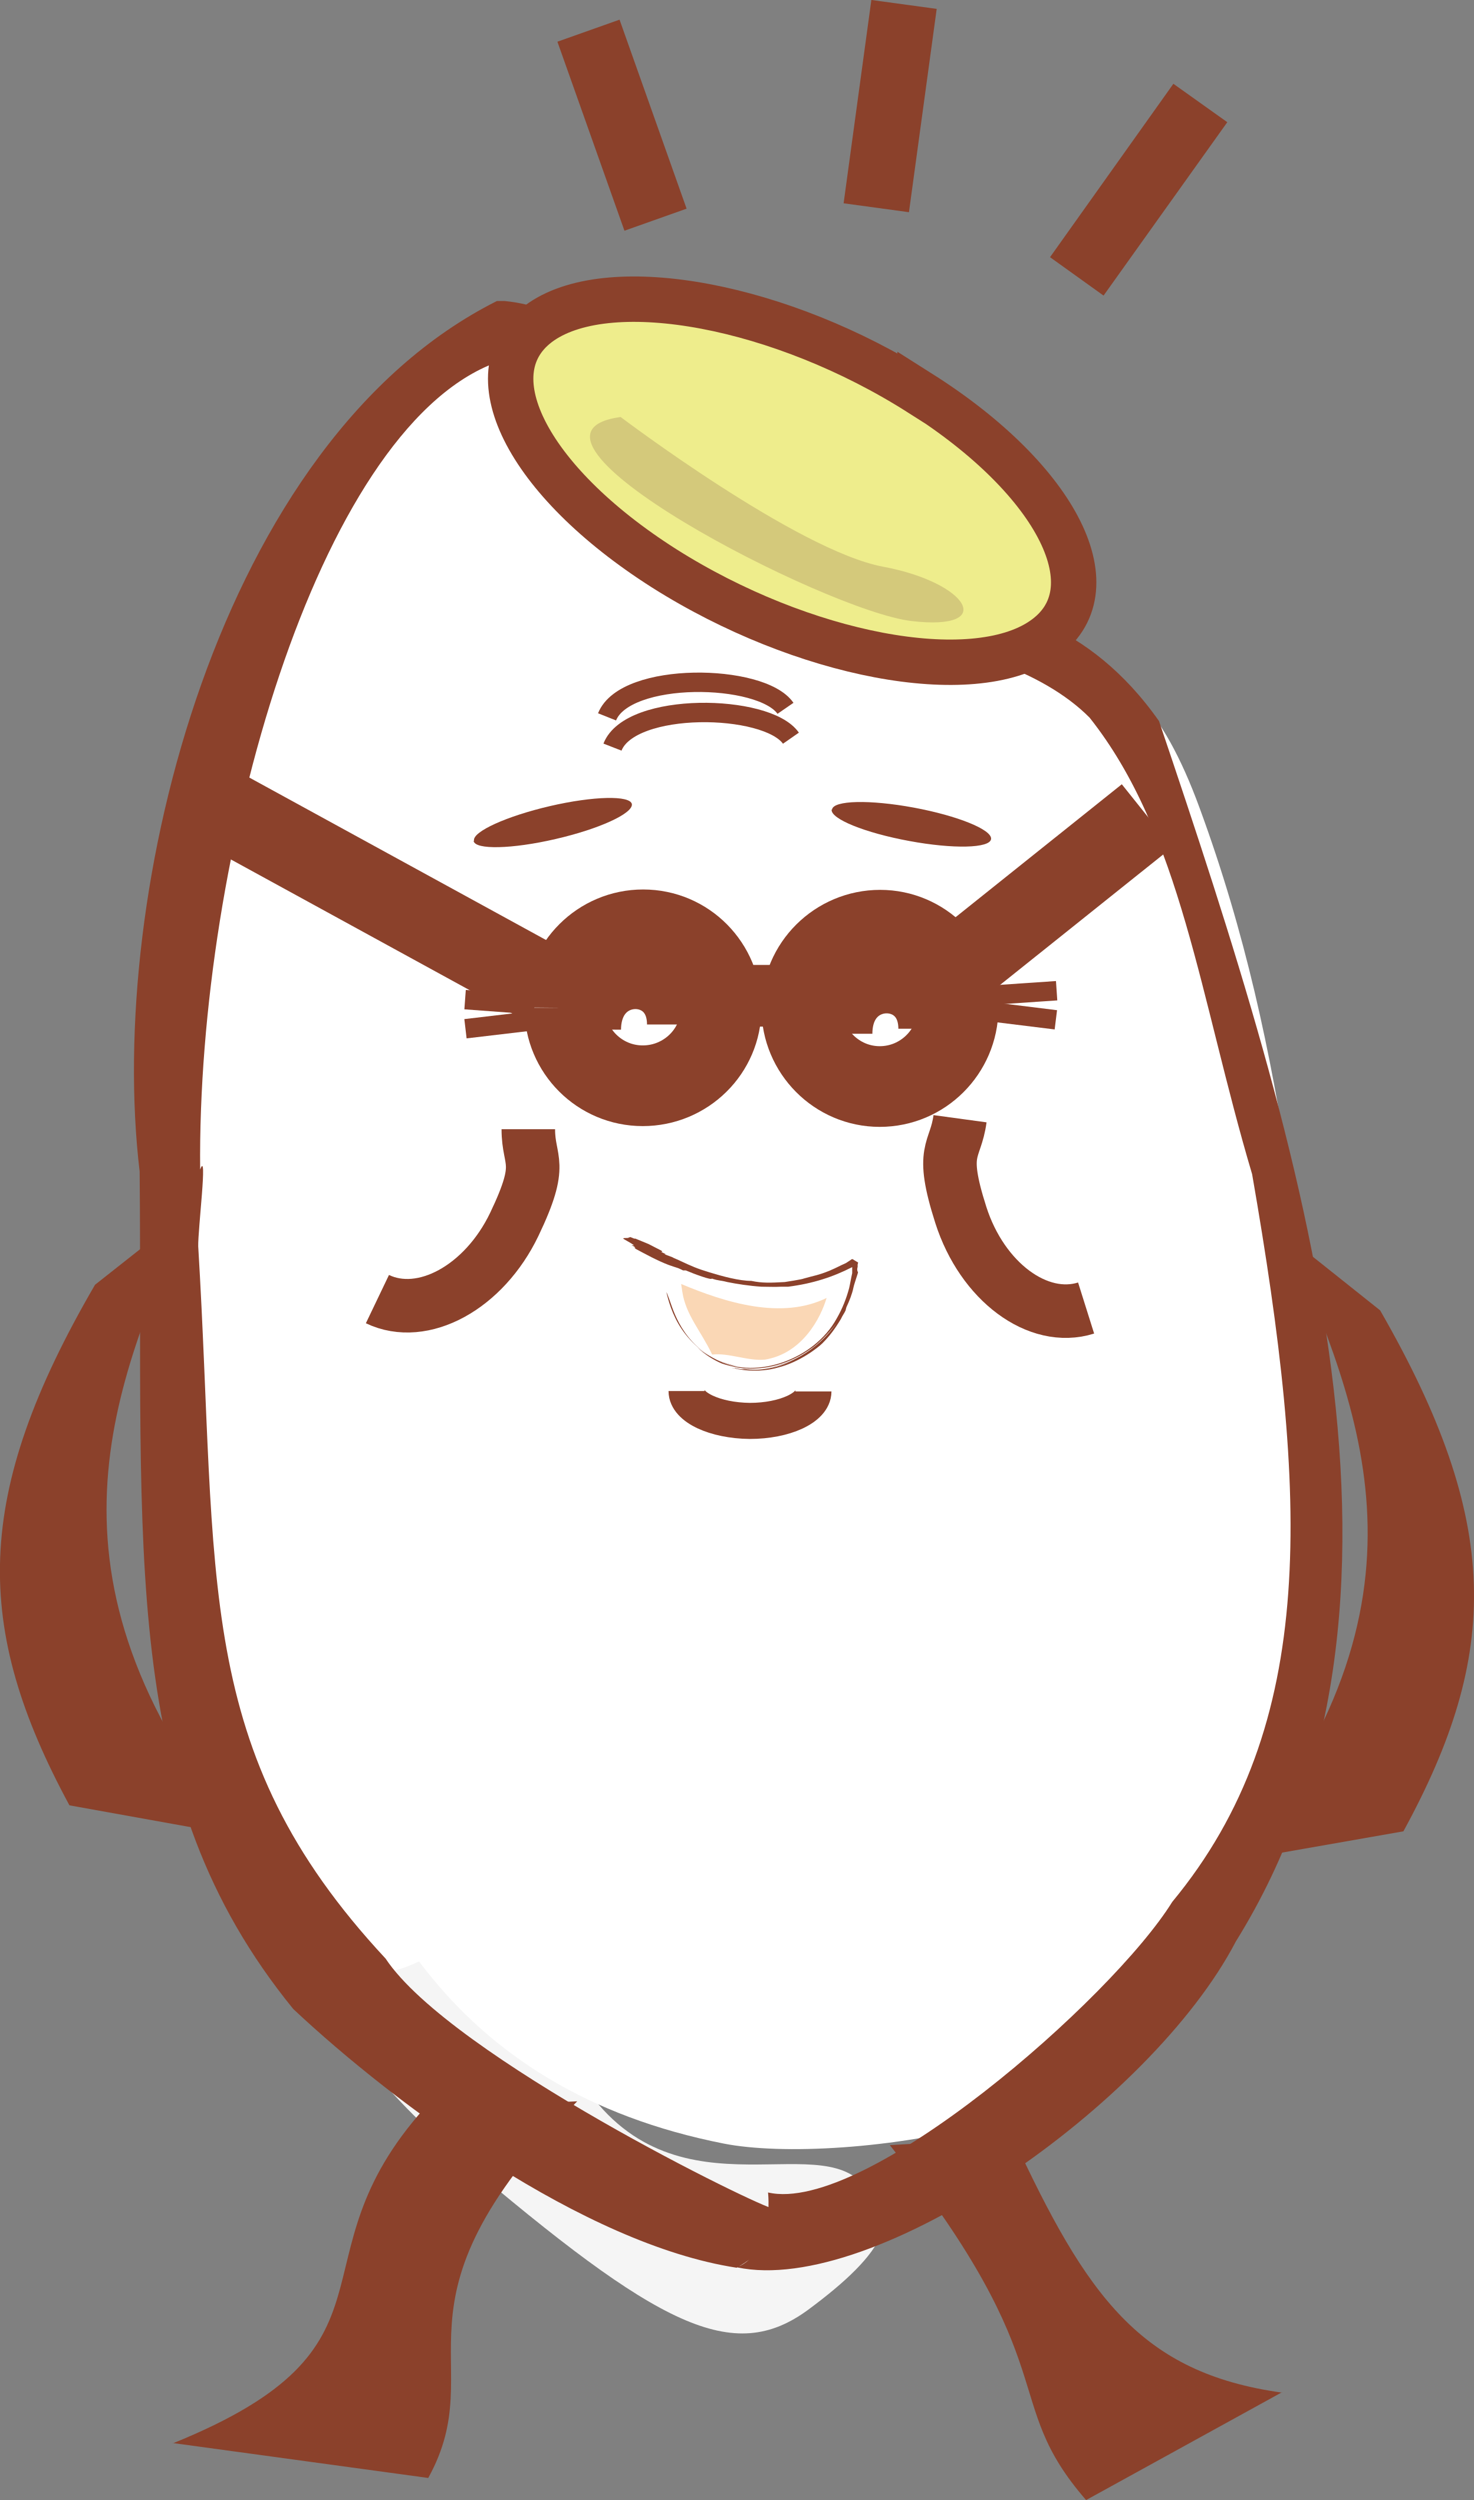 <?xml version="1.0" encoding="UTF-8"?>
<svg id="_レイヤー_2" data-name="レイヤー 2" xmlns="http://www.w3.org/2000/svg" viewBox="0 0 38 64.45">
  <rect x="0" y="0" width="38" height="64.45" fill="#808080" stroke="none"/>
  <defs>
    <style>
      .cls-1 {
        fill: #fff;
      }

      .cls-2 {
        stroke-width: 1.59px;
      }

      .cls-2, .cls-3, .cls-4, .cls-5, .cls-6, .cls-7, .cls-8 {
        stroke: #8b412b;
      }

      .cls-2, .cls-3, .cls-5, .cls-6, .cls-9, .cls-7, .cls-8 {
        fill: none;
      }

      .cls-10 {
        fill: #f5f5f5;
      }

      .cls-11 {
        fill: #8b412b;
      }

      .cls-3 {
        stroke-width: 1.68px;
      }

      .cls-4 {
        fill: #eeed8c;
        stroke-width: 1.17px;
      }

      .cls-5 {
        stroke-width: .5px;
      }

      .cls-12 {
        fill: #d4c97b;
      }

      .cls-6 {
        stroke-width: 1.38px;
      }

      .cls-7 {
        stroke-width: .93px;
      }

      .cls-13 {
        fill: #fad7b5;
      }

      .cls-8 {
        stroke-width: 2.08px;
      }
    </style>
  </defs>
  <g id="PC">
    <g>
      <path class="cls-10" d="m8.05,42.97s-4.11,5.9,3.79,12.64c5.15,4.39,7.06,5.36,9,3.93,1.93-1.43,2.73-2.59,1.07-3.5-1.66-.91-5.66,1.38-7.67-3.89-2-5.27-3.36-9.86-6.19-9.17Z"/>
      <path class="cls-11" d="m31.79,47.98l4.39-.77c2.5-4.58,2.54-7.97-.6-13.43l-2.41-1.92c1.89,4.52,4.12,9.38-1.39,16.12Z"/>
      <path class="cls-11" d="m33.05,61.67l-5.05,2.78c-2.26-2.6-.46-3.35-5.06-9.15l3.18-.19c1.89,4.07,3.27,6.06,6.93,6.57Z"/>
      <path class="cls-1" d="m14,44.24c-.01,3.69-2.12,6.68-4.72,6.68-2.6,0-4.7-3.01-4.69-6.7.01-3.69-3.29-30.54,8.08-36.19,2.33-1.16,1.34,32.51,1.33,36.21Z"/>
      <path class="cls-1" d="m28.84,52.09c7.67-4.37,5.53-14.52,4.43-21.64-.52-3.39-1.17-6.42-2.34-9.61-1.97-5.39-4.32-3.69-9.14-4.34-4.04-.55-4.01-8.54-7.72-6.32-5,3.01-7.63,8.37-7.19,14.95.67,10.12-2.26,27.36,11.78,30.13,2.93.58,11.73-.54,11.49-4.59"/>
      <path class="cls-13" d="m17.56,33.1c1.14.48,2.59.93,3.75.36-.15.51-.62,1.43-1.59,1.59-.45.04-.93-.18-1.36-.13-.29-.61-.68-1.02-.77-1.62"/>
      <path class="cls-9" d="m16.05,31.9c2.35,1.2,4.14,1.64,5.97.63-.07,2.89-4.05,4-4.93.81"/>
      <path class="cls-11" d="m17.18,33.31c.04.18.15.6.4.96.25.37.63.67.89.78.2.09.36.13.48.16.11.02-.15,0-.48-.16-.15-.07-.33-.17-.5-.32.21.2.45.34.64.42.14.05.29.08.44.11.66.09,1.33-.11,1.87-.5.2-.13.57-.52.69-.72-.53.83-1.52,1.36-2.5,1.25h.08c.51.05,1.04-.08,1.49-.34l.23-.14-.23.14c-.2.11-.4.21-.65.28-.15.04-.33.07-.48.08-.13.01-.24,0-.36-.01-.08,0-.15-.01-.23-.03h-.07s0-.01,0-.01c.09.04.64.15,1.18-.01.55-.14,1.02-.51,1.13-.62.19-.19.33-.38.48-.63.04-.09.09-.15.12-.22,0,0,.01-.05.02-.08.08-.17.15-.35.18-.5.02-.1.12-.38.12-.4-.02-.04-.02-.05-.02-.08,0,0,0-.03.01-.06v-.06s.01-.04.01-.04v-.02h0c-.06-.03.14.09-.14-.08h0s0,0,0,0h-.02s-.1.07-.15.1c-.18.08-.22.11-.43.2-.3.12-.38.12-.66.2-.03.02-.49.09-.49.09-.36.02-.58.03-.86-.03-.32,0-.75-.12-1.08-.22-.33-.1-.46-.16-.74-.29-.08-.04-.14-.06-.18-.08-.04-.03-.16-.06-.24-.1h.03s-.08-.04-.1-.05c-.03-.01-.02-.01,0-.01.01,0,.03,0-.01-.03l-.33-.17-.34-.14s-.02,0-.03,0l-.1-.04s-.02.01-.04.01c0,.03-.16,0-.14.03.01.02.2.11.27.17.02.01-.03,0-.06,0,.11.05.11.07.06.05.03.02.05.03.05.03,0,0-.03,0-.03,0,.28.15.59.32.88.43.06.02.17.06.24.08.03.01.11.05.13.06.05,0,.05,0,.07,0,.21.09.67.26.67.21.18.06.21.04.4.09.25.05.57.1.88.12.17,0,.34.01.51,0h.18c.63-.08,1.15-.25,1.64-.5l.09-.05h.02s0-.01,0-.01c-.21-.12-.06-.03-.1-.05h0s0,.06,0,.06v.2c-.03.13-.05.26-.08.39-.07.26-.17.52-.32.78-.59,1.07-2.07,1.56-3.02,1.1-.97-.44-1.2-1.34-1.29-1.58l-.06-.16Z"/>
      <path class="cls-11" d="m13.01,7.76c3.33.33,3.03,3.93,4.02,4.89.78,1.15,1.5,1.69,3.13,2.17,2.05.55,3.23.92,4.07.62,1.53.09,3.84.57,5.65,3.15,3.81,11.27,7.37,22.79,1.98,31.46-2.19,4.2-9.32,9.15-12.86,8.4.98-.41.8-1.93.8-1.93,2.5.58,8.87-4.99,10.42-7.49,3.78-4.57,3.51-10.42,2.06-18.76-1.35-4.54-1.82-8.78-4.19-11.77-1.25-1.26-3.49-1.89-5.06-1.99-2.15.36-3.79-.48-4.94-1.15-1.33-.92-1.17-.92-2.27-2.06-.96-1.33-.77-3.46-3.12-3.92-4.52,1.79-7.62,12.66-7.54,20.77.2-.55-.06,1.55-.05,1.98.52,8.61-.17,12.99,4.83,18.36,1.68,2.53,9.77,6.47,10.01,6.45.29.87-.96,1.52-.96,1.52-3.93-.6-8.8-4.2-11.43-6.67-4.52-5.55-3.87-11.72-3.96-21.59-.86-7.21,2.04-18.84,9.21-22.44"/>
      <path class="cls-11" d="m4.46,62.98l6.58.9c1.67-3.02-1.33-4.39,3.84-9.71l-3.94.18c-3.53,3.95-.26,6.12-6.49,8.64Z"/>
      <rect class="cls-11" x="15.19" y=".64" width="1.7" height="5.17" transform="translate(-.16 5.55) rotate(-19.53)"/>
      <rect class="cls-11" x="20.31" y="1.88" width="5.29" height="1.7" transform="translate(17.14 25.11) rotate(-82.23)"/>
      <polygon class="cls-11" points="27.07 6.63 28.45 7.62 31.64 3.15 30.25 2.16 27.07 6.63"/>
      <path class="cls-4" d="m23.72,10.13c3.57,2.26,4.99,5.11,3.16,6.36-1.82,1.25-6.19.42-9.76-1.84-3.57-2.27-4.98-5.11-3.16-6.36,1.82-1.24,6.19-.42,9.76,1.85Z"/>
      <path class="cls-12" d="m16,10.75s4.56,3.45,6.77,3.86c2.2.41,2.95,1.66.73,1.4-2.22-.26-10.93-4.79-7.5-5.26Z"/>
      <line class="cls-8" x1="14.08" y1="25.42" x2="5.44" y2="20.69"/>
      <line class="cls-8" x1="24.48" y1="25.1" x2="29.57" y2="21.03"/>
      <path class="cls-11" d="m12.21,21.68c.04.23.99.21,2.11-.05,1.13-.26,2-.66,1.97-.9-.04-.23-.99-.21-2.11.05-1.12.26-2,.66-1.96.89Z"/>
      <path class="cls-11" d="m21.44,20.87c-.03.24.86.6,2,.81,1.13.21,2.08.19,2.11-.05.03-.24-.86-.6-1.99-.81-1.13-.21-2.08-.19-2.11.05Z"/>
      <path class="cls-8" d="m20.67,25.99c0,1.11.9,2.02,2.01,2.02,1.11,0,2.01-.9,2.02-2.01,0-1.11-.9-2.02-2.01-2.02-1.11,0-2.02.9-2.02,2.01Z"/>
      <path class="cls-8" d="m14.56,25.98c0,1.11.9,2.01,2.01,2.01,1.11,0,2.02-.89,2.02-2,0-1.11-.89-2.02-2.01-2.02-1.11,0-2.01.9-2.02,2.01Z"/>
      <path class="cls-3" d="m24,26.52c0-1.67-2.35-1.67-2.35.13"/>
      <path class="cls-3" d="m17.52,26.41c0-1.67-2.34-1.67-2.35.13"/>
      <line class="cls-2" x1="20.67" y1="25.67" x2="18.56" y2="25.67"/>
      <path class="cls-6" d="m9.73,33.49c1.17.56,2.75-.3,3.53-1.93.78-1.63.36-1.57.36-2.45"/>
      <path class="cls-6" d="m28,33.72c-1.24.39-2.68-.68-3.23-2.4-.55-1.72-.14-1.6-.02-2.48"/>
      <path class="cls-7" d="m17.7,35.86c0,.42.73.76,1.63.77.9,0,1.64-.34,1.64-.76"/>
      <path class="cls-11" d="m6.18,47.33l-4.39-.79c-2.48-4.59-2.5-7.99.66-13.42l2.42-1.91c-1.91,4.51-4.16,9.36,1.31,16.13Z"/>
      <path class="cls-5" d="m15.65,18.48c.47-1.18,3.98-1.12,4.6-.22"/>
      <path class="cls-5" d="m15.79,19.26c.46-1.18,3.98-1.12,4.6-.23"/>
      <line class="cls-5" x1="27.24" y1="25.54" x2="25.62" y2="25.65"/>
      <line class="cls-5" x1="27.22" y1="26.29" x2="25.6" y2="26.09"/>
      <line class="cls-5" x1="11.99" y1="25.77" x2="13.61" y2="25.89"/>
      <line class="cls-5" x1="12" y1="26.52" x2="13.61" y2="26.33"/>
    </g>
  </g>
</svg>